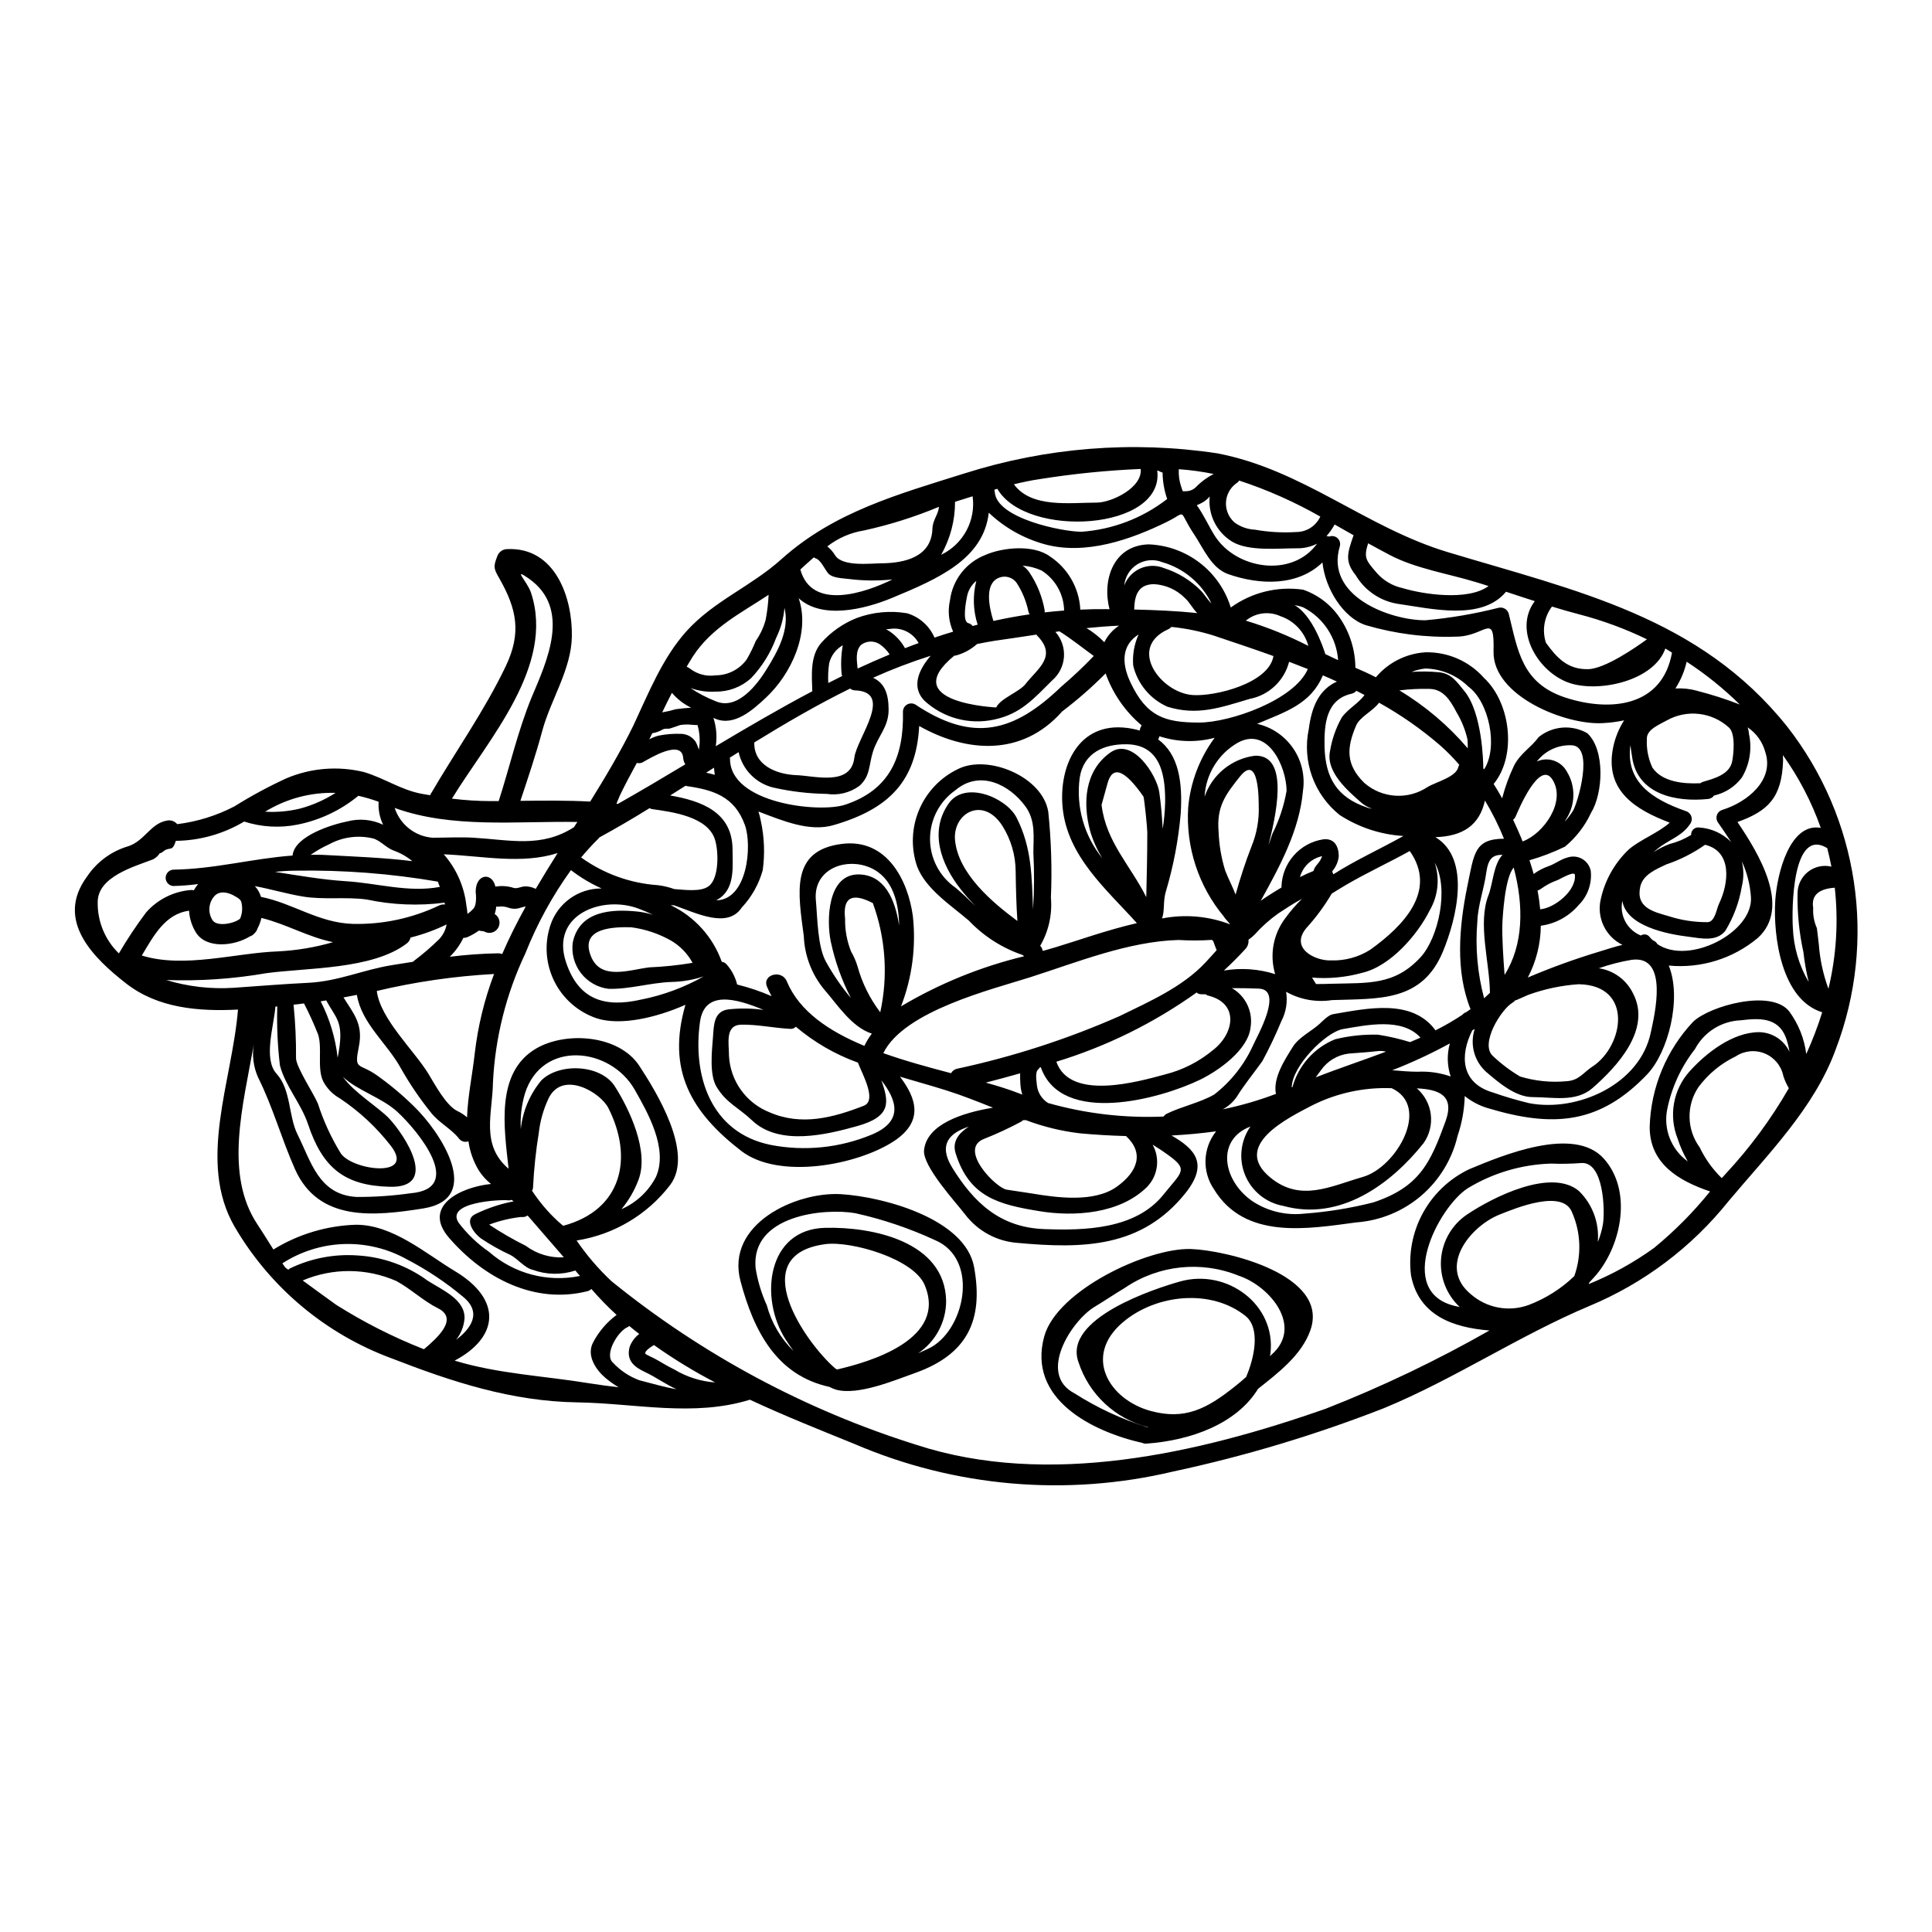 <?xml version="1.0" encoding="UTF-8"?>
<!-- Uploaded to: SVG Repo, www.svgrepo.com, Generator: SVG Repo Mixer Tools -->
<svg fill="#000000" width="800px" height="800px" version="1.1" viewBox="144 144 512 512" xmlns="http://www.w3.org/2000/svg">
 <g>
  <path d="m329.2 342.7c0.395-2.231 0.262-4.523-0.395-6.691 0 0.297-0.395 0.078-1.305 0.078-1.082-0.133-2.176-0.113-3.254 0.055-0.867 0.301-1.734 0.621-2.629 0.895-0.676 0.219-1.359-0.105-2.008 0.301v-0.004c-0.848 0.496-1.785 0.828-2.754 0.977-0.137 0.273-0.277 0.543-0.395 0.816-0.117 0.273-0.273 0.543-0.395 0.812v-0.004c0.762-0.422 1.57-0.75 2.414-0.973 1.926-0.391 3.891-0.555 5.856-0.488 1.602-0.02 3.109 0.762 4.012 2.09 0.363 0.676 0.648 1.395 0.852 2.137zm136.33 50.734c-0.016-0.016-0.023-0.035-0.027-0.055-0.129-0.086-0.246-0.188-0.352-0.301-2.941 0.199-5.894 0.207-8.836 0.027-13.234 0.355-26.871 5.902-39.293 9.871-10.113 3.223-33.457 8.918-38.934 20.117 5.856 2.09 12.066 3.769 17.953 5.316l-0.004 0.004c0.332-0.602 0.902-1.035 1.574-1.184 14.797-3.172 29.234-7.848 43.082-13.949 7.871-3.852 16.645-7.676 22.723-14.168 1.031-1.086 2.008-2.195 3.012-3.309-0.246-0.594-0.492-1.219-0.707-1.848-0.074-0.172-0.137-0.344-0.191-0.523zm-189.75-9.223c-0.082 0.027-0.188 0.055-0.297 0.082h0.004c-0.035 0.66-0.168 1.309-0.395 1.926 1.273 0.777 1.672 2.441 0.895 3.715-0.777 1.27-2.441 1.672-3.715 0.895-0.191-0.078-0.922-0.078-1.359-0.215l0.004-0.004c-0.898 0.652-1.863 1.207-2.875 1.66-0.387 0.188-0.812 0.281-1.242 0.27-0.902 1.871-2.125 3.566-3.609 5.016 4.254-0.535 8.535-0.844 12.824-0.922 0.363-0.008 0.723 0.066 1.059 0.219 1.871-4.328 3.961-8.484 6.238-12.594h-0.031c-0.16-0.078-1.969 0.516-2.332 0.543v-0.004c-0.77 0.09-1.547-0.004-2.273-0.27-0.77-0.27-1.59-0.363-2.402-0.273-0.543 0.066-0.707 0.066-0.492-0.043zm341.82-47.691c18.992 24.297 23.879 56.762 12.883 85.574-5.617 15.48-18.035 27.848-28.363 40.184-9.801 12.266-22.543 21.855-37.043 27.875-18.629 7.871-35.496 19.223-54.203 26.98-18.18 7.113-36.906 12.746-55.992 16.84-28.188 6.691-57.781 4.137-84.402-7.293-9.137-3.715-18.574-7.457-27.742-11.742-15.074 4.637-30.234 0.949-45.77 0.703-17.41-0.27-33.152-5.434-49.168-11.66-17.484-6.441-32.188-18.758-41.598-34.844-10.031-17.246-0.648-38.723 0.867-57.59-10.543 0.543-21.254-0.395-29.605-6.887-8.625-6.727-18.984-16.703-10.414-28.34 2.586-3.883 6.453-6.734 10.93-8.055 4.309-1.387 5.902-5.996 10.168-6.781 1.039-0.258 2.133 0.102 2.816 0.926 5.305-0.656 10.445-2.254 15.184-4.723 4.426-2.773 9.027-5.258 13.777-7.434 6.488-2.742 13.684-3.32 20.527-1.652 5.316 1.574 9.789 4.723 15.234 5.75 0.758 0.133 1.547 0.27 2.305 0.395 0.027-0.055 0.027-0.109 0.055-0.16 6.644-11.414 14.316-22.156 20.012-34.086 4.176-8.785 2.902-15.074-1.707-23.184-1.465-2.578-1.68-3.039-0.594-5.828 0.359-1.145 1.406-1.934 2.602-1.969 12.906-0.625 17.41 13.094 17.188 23.223-0.16 8.66-5.559 16.594-7.809 24.836-1.703 6.344-3.766 12.473-5.828 18.656 6.184-0.082 12.34-0.137 18.5 0.188 4.066-6.535 7.996-13.148 11.387-20.039 4.012-8.543 7.703-17.949 14.102-25.082 7.32-8.109 17.16-11.879 25.191-19.117 13.988-12.555 30.855-17.164 48.59-22.75v0.004c21.582-6.856 44.445-8.676 66.84-5.316 22.777 4.328 39.359 19.629 61.145 26.195 34.109 10.297 66.672 17.105 89.938 46.203zm10.957 69.523v-0.004c2.102-8.766 2.668-17.828 1.676-26.789-4.328 0.301-6.262 2.059-5.719 5.34v0.004c-0.109 1.84 0.227 3.684 0.977 5.367 0.215 1.438 0.324 2.848 0.516 4.309v0.004c0.297 4.019 1.156 7.984 2.551 11.766zm0.789-32.379c-0.324-1.625-0.676-3.25-1.109-4.902-9.355-5.695-9.41 16.457-9.113 21.094v-0.004c0.191 5.074 1.637 10.02 4.203 14.402-0.641-2.617-1.109-5.269-1.41-7.949-1.125-5.125-1.645-10.367-1.547-15.617 0.023-2.215 1.055-4.301 2.797-5.668 1.746-1.367 4.016-1.863 6.176-1.355zm-14.887 9.086c0.461-7.348 3.906-20.82 12.066-19.355v-0.004c-2.43-6.867-5.809-13.359-10.043-19.285 0.027 0.461 0.055 0.898 0.055 1.387-0.301 9.977-4.07 13.477-12.094 16.352 5.512 8.137 14.398 22.562 5.394 30.719-6.57 5.496-15.066 8.133-23.594 7.32 3.543 8.785-0.188 22.996-5.691 28.797-12.695 13.344-25.082 14.129-42.117 9.031l0.004 0.004c-2.285-0.656-4.418-1.766-6.269-3.258-0.094 3.594-0.73 7.148-1.891 10.551-1.445 6.188-4.828 11.75-9.656 15.879-4.832 4.125-10.855 6.598-17.191 7.059-12.828 1.707-29.52 4.691-37.719-8.785-3.195-4.688-2.965-10.91 0.57-15.352-3.906 0.539-7.871 0.895-11.809 1.109 6.207 3.578 9.895 7.477 3.684 15.27-11.633 14.531-27.16 14.777-44.602 13.18-5.453-0.43-10.465-3.164-13.777-7.516-2.441-3.195-11.305-12.77-10.898-17.027 0.703-6.91 10.195-9.949 18.273-11.281-4.176-1.652-8.297-3.305-12.285-4.555-3.848-1.219-8.082-2.387-12.363-3.66 4.328 5.695 6.394 11.809-1.598 17.082-9.656 6.344-30.453 10.305-40.457 2.602-13.312-10.27-19.82-21.461-14.801-38.738-7.84 3.473-17.195 5.586-23.457 3.606l-0.004-0.004c-4.891-1.633-8.934-5.137-11.25-9.746-2.316-4.606-2.719-9.941-1.113-14.844 1.902-5.902 7.414-9.887 13.613-9.84-2.894-1.293-5.625-2.926-8.137-4.859-4.914 6.824-8.969 14.227-12.066 22.043-5.094 10.73-8.016 22.359-8.598 34.219-0.109 8.188-3.332 16.531 4.148 22.883-1.18-10.793-3.543-25.516 7.293-31.863 7.918-4.637 21.992-3.633 27.363 4.609 4.445 6.809 14.562 23.078 8.16 31.539v0.004c-6.062 7.914-14.945 13.188-24.797 14.719 2.676 3.914 5.769 7.523 9.223 10.766 23.965 19.438 51.398 34.164 80.844 43.391 34.816 11.359 74.594 2.332 108.52-9.602v0.004c14.922-5.859 29.402-12.781 43.328-20.715-9.652-0.758-18.762-3.961-20.793-14.641v-0.004c-0.699-5.707 0.414-11.492 3.184-16.535 2.769-5.039 7.051-9.082 12.246-11.555 8.66-3.609 27.738-11.637 35.656-2.82 7.566 8.406 4.773 22.617-1.871 30.668-0.625 0.73-1.273 1.438-1.93 2.141-0.055 0.16-0.129 0.316-0.215 0.461 6.152-2.492 11.98-5.715 17.359-9.602 5.438-4.465 10.41-9.477 14.828-14.957-8.352-2.82-16.055-7.402-16-17.164 0.309-10.371 4.41-20.27 11.527-27.82 4.449-4.231 20.77-8.734 25.461-2.711 2.441 3.312 3.992 7.195 4.504 11.277 1.637-3.598 3.051-7.289 4.227-11.062-10.871-3.344-13.016-20.262-12.445-29.512zm3.766 39.969c-0.191-1.305-0.52-2.586-0.973-3.824-2.117-5.422-7.242-5.074-11.934-4.504-5.125 0.199-9.754 3.117-12.145 7.648-3.633 4.644-6.137 10.062-7.324 15.836-1.105 5.301 1.023 10.754 5.426 13.91-1.121-1.93-2.031-3.977-2.711-6.102-1.164-2.953-1.484-6.176-0.93-9.301 0.555-3.125 1.969-6.039 4.078-8.41 4.422-4.934 11.496-10.438 18.469-10.438h-0.004c3.453 0.047 6.574 2.059 8.043 5.184zm-0.16 9.68v-0.004c-0.609-1.023-1.102-2.113-1.465-3.25-0.543-2.68-2.387-4.91-4.91-5.957-2.527-1.043-5.41-0.762-7.684 0.75-3.926 1.879-7.332 4.691-9.922 8.188-3.242 4.859-3.102 11.23 0.352 15.945 1.438 3.008 3.394 5.742 5.773 8.078 0.027 0 0.082 0.027 0.109 0.027 0.352-0.395 0.676-0.758 1.031-1.137 6.41-6.887 12.016-14.484 16.707-22.645zm-17.602-73.781c6.59-2.059 13.805-7.871 11.363-15.293-0.715-2.688-2.383-5.019-4.691-6.566 0.199 0.543 0.316 1.109 0.348 1.684 0.883 3.965 0.211 8.117-1.867 11.605-1.812 2.422-4.426 4.113-7.379 4.773-0.367 0.543-0.969 0.883-1.625 0.922-8.434 0.867-18.656-1.18-20.074-11.062-0.133-0.922-0.328-2.059-0.461-3.199-1.332 9.711 5.723 14.32 14.668 17.465l0.004-0.004c0.645 0.188 1.172 0.664 1.426 1.285 0.254 0.625 0.207 1.328-0.125 1.914-2.062 3.199-4.828 3.984-7.871 6.102-0.676 0.461-1.332 1.031-2.008 1.598 1.348-0.875 2.785-1.602 4.289-2.168 2.019-0.504 3.945-1.316 5.719-2.414-0.039-0.555 0.172-1.094 0.578-1.477s0.961-0.562 1.512-0.488c3.215 0.191 6.242 1.562 8.512 3.848-1.109-1.734-2.332-3.473-3.609-5.34-0.336-0.582-0.387-1.285-0.137-1.91 0.254-0.621 0.781-1.094 1.43-1.273zm-17.242 35.578c8.348 5.691 25.43-3.094 24.797-12.473l-0.004-0.004c-0.219-3.293-1.047-6.519-2.438-9.516 0.566 2.191 0.574 4.492 0.027 6.691-0.688 4.184-2.18 8.191-4.394 11.809-2.363 2.93-6.398 1.969-9.68 1.547-5.777-0.707-16.531-2.82-17.598-9.52v-0.004c-0.793 3.848 1.273 7.715 4.91 9.195 0.773-0.527 1.824-0.336 2.359 0.434 0.262 0.316 0.551 0.605 0.867 0.863 0.492 0.168 0.906 0.516 1.148 0.973zm19.793-48.293c0.395-1.844 1-7.477-0.816-9.086v-0.004c-4.527-4.133-11.195-4.887-16.531-1.867-1.844 1.059-5.367 2.363-5.231 4.91v-0.004c-0.137 2.606 0.367 5.199 1.465 7.566 2.57 3.793 8.16 4.363 12.715 4.148h-0.004c0.223-0.184 0.484-0.32 0.762-0.395 2.785-0.824 6.906-1.887 7.641-5.273zm-3.543 37.785c2.754-5.613 3.633-14.074-3.606-15.812v-0.004c-3.184 2.238-6.672 4-10.355 5.238-2.688 1.273-6.078 2.684-6.809 5.801-1.273 5.613 3.391 6.691 7.477 7.871 3.352 1.086 6.859 1.629 10.383 1.598 1.922-0.098 2.332-3.438 2.926-4.707zm-5.668-56.594v-0.004c3.82 0.973 7.582 2.18 11.258 3.609-4.301-4.238-9.02-8.035-14.078-11.332-0.574 2.516-1.586 4.914-2.981 7.082 1.957-0.109 3.926 0.105 5.816 0.629zm-6.707-10.145c-0.598-0.355-1.18-0.758-1.762-1.086-2.957 8.406-16.949 11.605-24.863 9.301-8.68-2.547-15.617-14.098-9.734-21.855-2.551-0.812-5.074-1.652-7.621-2.492-6.484 7.832-19.988 4.422-28.582 3.223h-0.004c-4.695-0.723-8.824-3.508-11.246-7.594-3.012-3.738-2.168-5.934-0.594-10.543 0-0.027 0.023-0.027 0.023-0.055-1.68-0.949-3.363-1.898-5.019-2.852-0.609 1.109-1.336 2.144-2.168 3.094 0.246-0.004 0.496 0.031 0.734 0.105 0.75-0.281 1.594-0.121 2.188 0.418 0.594 0.535 0.836 1.359 0.629 2.133-4.016 13.207 13.207 19.633 22.641 19.633 6.551-0.582 13.043-1.691 19.418-3.309 1.156-0.281 2.328 0.383 2.684 1.52 2.441 9.84 3.445 18.5 15.074 22.289 11.633 3.789 25.629 2.594 28.203-11.93zm-5.586 100.52c0.867-4.176 4.91-20.391-5.043-19.117v-0.004c-2.981 0.496-5.91 1.25-8.762 2.25 3.914 0.578 7.289 3.043 9.031 6.594 5.117 9.652-4.445 19.68-10.684 25.137-4.394 3.848-10.465 2.414-15.863 2.414-4.637 0-9.113-3.938-12.395-6.727v-0.004c-3.141-2.859-4.305-7.297-2.977-11.332l-0.652 0.395c-3.363 6.691-2.981 13.938 5.422 16.434v-0.004c3.168 1.113 6.391 2.066 9.656 2.848 12.738 2.445 29.473-4.934 32.266-18.895zm-5.75-48.457c3.039-2.551 7.676-4.285 10.738-7-8.73-3.332-17.32-8.242-15.02-19.844 0.52-2.582 1.512-5.047 2.926-7.269-1.848 0.391-3.723 0.637-5.613 0.73-9.762 0.625-29.289-7.16-28.988-19.035 0.273-10.793-2.086-3.879-9.949-3.879v0.004c-8.074 0.27-16.137-0.758-23.887-3.039-5.992-1.934-10.793-9.715-11.504-16.629-6.484 6.266-16.461 6.102-25.059 3.066-4.394-1.574-6.535-6.887-8.891-10.414-4.531-6.777-1.629-6.207-7.188-3.445-9.625 4.746-21.648 8.949-32.512 5.969l0.004-0.004c-5.539-1.527-10.613-4.394-14.781-8.352-1.406 12.391-13.609 17.57-25.586 22.562-7.516 3.117-18.629 5.746-24.797 0.105 3.148 9.086-1.949 20.094-8.73 26.41-3.332 3.094-8.324 7.676-13.383 5.512-0.16-0.082-0.324-0.133-0.488-0.215l0.004-0.004c0.797 2.422 1.012 4.992 0.625 7.512 8.484-5.043 16.949-10.004 25.586-14.562v-0.008c-0.133-4.176-0.625-9.328 2.336-12.773h-0.004c2.574-2.91 5.797-5.18 9.406-6.617 4.273-1.59 8.891-2.031 13.383-1.273 3.258 0.973 5.918 3.336 7.266 6.453 1.629-0.57 3.281-1.082 4.938-1.574-1.172-2.602-1.469-5.512-0.84-8.297 0.336-2.664 1.379-5.188 3.027-7.305 1.648-2.117 3.84-3.75 6.34-4.727 4.66-2.031 12.77-2.816 17.133 0.395 4.676 3.09 7.641 8.184 8.023 13.773 0.031 0.105-0.027 0.215-0.027 0.324 2.25-0.105 4.531-0.16 6.836-0.133 0.328 0 0.621 0 0.949 0.027-2.008-7.703 0.977-16.926 10.359-17.191v-0.004c4.918 0.184 9.656 1.895 13.559 4.891 3.902 3 6.773 7.137 8.215 11.844 5.535-4.004 12.41-5.699 19.172-4.723 4.031 1.391 7.492 4.078 9.84 7.641 2.586 3.863 3.984 8.398 4.012 13.047 1.871 0.789 3.688 1.625 5.422 2.523h0.004c3.289-3.902 8.027-6.293 13.121-6.617 5.922-0.141 11.602 2.336 15.52 6.773 7.086 6.59 8.758 20.555 2.602 28.09l-0.027 0.027c0.789 1.219 1.52 2.496 2.25 3.797l0.004 0.004c0.773-2.981 1.828-5.879 3.148-8.66 1.707-3.305 4.449-4.723 6.539-7.566h-0.004c3.68-2.977 8.812-3.375 12.906-1.004 4.723 4.422 4.199 15.863 0.949 21.125-1.605 3.445-3.961 6.492-6.887 8.918-3.027 1.473-6.176 2.68-9.41 3.606 0.395 1.223 0.789 2.441 1.113 3.637 1.199-0.883 2.527-1.578 3.934-2.062 1.734-0.598 3.332-1.898 5.117-2.332v0.004c1.277-0.41 2.668-0.262 3.828 0.414s1.977 1.812 2.246 3.129c0.371 3.383-0.828 6.75-3.254 9.137-2.547 2.973-6.102 4.902-9.98 5.426-0.039 4.781-1.219 9.488-3.441 13.723 6.188-2.633 12.512-4.926 18.953-6.867 1.656-0.484 3.824-1.242 6.129-1.785h-0.004c-4.508-2.203-6.894-7.238-5.746-12.125 1.117-5.082 3.746-9.707 7.539-13.27zm-10.953-47.668c4.504-0.082 12.691-5.777 15.645-7.918v-0.004c-5.75-2.793-11.762-5.008-17.949-6.617-2.414-0.621-4.828-1.332-7.215-2.062-2.07 2.746-2.668 6.332-1.598 9.602 2.902 4.008 5.773 7.098 11.117 6.988zm3.961 147.26c0.621-3.496 0.324-17.027-5.856-16.379h-0.004c-2.621 0.195-5.246 0.242-7.871 0.137-7.797 0.234-15.402 2.484-22.07 6.535-7.812 5.043-19.445 27.551-3.231 31.234 0.395 0.082 0.734 0.164 1.113 0.242v0.004c-3.519-3.277-5.344-7.981-4.949-12.77 0.391-4.789 2.953-9.137 6.957-11.797 6.805-4.559 22.23-12.34 29.578-6.184 3.613 3.531 5.445 8.5 4.996 13.531 0.605-1.469 1.055-3 1.332-4.566zm-2.711-41.973c8.324-5.512 10.875-21.531-3.66-21.801l-0.004-0.004c-4.57 0.309-9.078 1.258-13.383 2.82-1.055 0.461-2.109 0.922-3.148 1.383-0.109 0.055-0.215 0.027-0.328 0.082-0.188 0.238-0.418 0.438-0.676 0.594-3.039 1.762-8.84 11.062-5.152 14.211 2.172 2.047 4.562 3.848 7.129 5.367 3.984 1.211 8.164 1.633 12.312 1.25 3.328-0.199 4.383-2.262 6.906-3.914zm-4.856 55.551c1.965-5.484 1.758-11.508-0.57-16.844-2.414-6.367-14.957-1.18-19.25 0.543-7.594 3.012-16.488 13.723-7.621 21.07 2.055 1.809 4.559 3.035 7.25 3.543 2.691 0.512 5.469 0.289 8.043-0.641 4.527-1.707 8.66-4.316 12.148-7.672zm-8.973-97.219c3.738-0.324 9.539-4.91 9.137-9.113-0.105-1.137-3.82 1.035-4.527 1.359h-0.004c-1.574 0.551-3.062 1.328-4.418 2.305-0.281 0.23-0.605 0.395-0.953 0.488 0.328 1.68 0.543 3.332 0.707 4.988 0.027 0.008 0.027-0.02 0.055-0.02zm8.621-26.082c1.219-1.969 5.832-17.383-0.488-17.383l-0.004-0.004c-3.543-0.105-6.922 1.496-9.082 4.312 2.914-1.328 6.363-0.195 7.918 2.606 2.402 3.863 2.359 8.77-0.105 12.594-0.137 0.273-0.301 0.488-0.438 0.758v0.004c0.816-0.895 1.551-1.855 2.195-2.883zm-13.34 8.109c5.641-2.09 11.578-10.605 7.914-16.379-3.418-5.394-8.996 7.969-9.785 9.816v-0.004c-0.148 0.324-0.371 0.602-0.656 0.816 0.73 1.543 1.441 3.09 2.117 4.723 0.137 0.348 0.27 0.676 0.406 1.031zm-4.777 35.367c5.019-7.969 5.117-18.301 2.414-28.441-2.387 2.656-2.93 13.148-3.008 15.02-0.109 3.519 0.27 9.266 0.594 13.422zm-4.281-21.094c1.219-3.199 1.305-8.137 3.738-10.738-2.492 0.023-3.766 0.812-4.309 4.723-0.566 4.203-2.223 8.703-2.363 12.906v0.004c-0.59 6.848 0.016 13.75 1.789 20.391 0.516-0.488 1.027-0.949 1.543-1.438-0.074-8.066-3.301-18.371-0.398-25.855zm4.121-14.996c-1.418-3.496-3.106-6.879-5.043-10.113-1.465 6.539-5.801 9.445-13.121 9.707 9.445 5.695 5.664 21.422 1.969 30.344-5.582 13.383-16.973 12.395-29.34 12.828l-0.004-0.004c-4.195 0.656-8.492-0.117-12.199-2.195 0.434 2.652-0.004 5.371-1.25 7.754-1.492 3.617-3.176 7.156-5.031 10.598-2.25 3.172-4.769 6.184-6.805 9.488l-0.004 0.004c-0.953 1.383-2.227 2.516-3.715 3.305 4.805-0.984 9.52-2.356 14.105-4.094-0.844-4.254 2.387-9.113 4.5-12.5 1.602-2.547 4.961-4.121 7.086-6.074 0.867-0.789 2.305-2.332 3.543-2.547 9.195-1.574 20.961-4.176 27.16 4.281l-0.008 0.004c2.473-1.234 4.863-2.621 7.16-4.148 0.246-0.309 0.574-0.535 0.949-0.652 0.395-0.273 0.789-0.543 1.18-0.816-4.066-10.141-3.008-21.906-0.895-32.324 1.867-9 1.867-12.77 9.762-12.852zm-4.094-66.953c-1.086-0.355-2.168-0.703-3.281-1.031-7.348-2.25-16.078-3.606-22.91-7.215-1.969-1.027-3.82-2.059-5.723-3.09-1.18 3.797-0.621 4.449 2.117 7.648h-0.004c1.816 2.148 4.293 3.637 7.043 4.231 5.269 1.598 17.254 3.496 22.758-0.543zm-1.18 48.59c3.848-5.969 1.27-17.926-4.152-21.934l-0.004-0.004c-3.059-3.004-7.152-4.723-11.441-4.801-1.242 0.137-2.457 0.438-3.621 0.898 2.387-0.164 4.781-0.141 7.16 0.078 3.445 0.301 4.824 2.578 6.832 4.992 4.723 5.75 5.016 18.707 5.016 20.469v-0.004c0.082 0.094 0.156 0.195 0.223 0.305zm-4.328-5.559c0-0.816 0-1.629-0.082-2.469h-0.004c-0.598-2.555-1.594-4.996-2.953-7.242-1.547-2.953-3.418-6.074-7.215-6.074-2.629-0.062-5.262 0.07-7.871 0.395 6.844 4.113 12.977 9.312 18.152 15.391zm-2.492 4.91c0.055-0.203 0.137-0.395 0.246-0.574-1.57-1.832-3.266-3.555-5.074-5.152-4.996-4.309-10.418-8.098-16.184-11.305-1.711 2.305-5.074 3.688-6.102 6.102-2.5 5.883-2.754 10.277 2.168 15.129 4.695 4.129 11.582 4.586 16.781 1.113 2.199-1.332 7.594-2.633 8.164-5.312zm-2.035 82.023v-0.004c-0.945-2.832-1.02-5.883-0.215-8.758-4.93 2.695-10.027 5.07-15.266 7.106 2.277 0.188 4.559 0.395 6.727 0.395 2.973-0.152 5.945 0.273 8.754 1.258zm-1.355 11.852c2.547-7.027-2.035-8.434-7.621-8.707l0.004-0.004c4.266 3.668 5.031 9.984 1.762 14.566-8.598 10.766-22.02 20.742-37.125 16.594-4.539-0.809-8.355-3.871-10.125-8.133-1.766-4.258-1.238-9.125 1.398-12.91-9.141 3.5-7.375 14.168 0.328 19.66h-0.004c4.051 2.738 8.938 3.957 13.801 3.441 6.211-0.453 12.375-1.449 18.414-2.981 12.359-4.098 15.184-10.605 19.172-21.531zm-6.562-43.523c4.637-5.117 7.566-18.059 3.688-25 1.387 4.188 0.914 8.773-1.297 12.594-3.227 6.512-10.441 14.863-17.898 16.594-4.328 1.207-8.836 1.637-13.316 1.277 0.352 0.57 0.707 1.141 1.059 1.707 1.438 0 2.848-0.023 4.254-0.078 9.523-0.262 16.598 0.473 23.512-7.094zm-2.84 22.559c0.922-0.395 1.848-0.789 2.754-1.18-4.801-5.367-14.168-3.363-20.531-2.277-4.527 0.762-13.527 9.816-13.582 15.457 0.055-0.027 0.137-0.051 0.188-0.078l0.004-0.004c1.594-5.75 5.773-10.434 11.309-12.668 3.715-0.914 7.539-1.324 11.363-1.215 2.875 0.445 5.715 1.102 8.496 1.965zm-10.527-24.5c8.918-6.398 17.785-15.672 10.441-26.141-5.617 3.117-11.473 5.801-17.059 9.082-1.246 0.758-2.469 1.465-3.633 2.223v0.004c-1.906 3.25-4.152 6.293-6.691 9.082-4.504 5.367 2.305 8.785 6.59 8.598 3.656 0.109 7.266-0.883 10.352-2.848zm-1.969 60.223c8.84-2.519 18.137-18.629 7.621-23.508-7.215-0.285-14.387 1.242-20.859 4.445-6.562 3.418-21.648 10.684-11.336 19.199 8.078 6.684 16.074 2.293 24.59-0.137zm6.129-33.188c-0.699-0.176-1.422-0.23-2.141-0.164-2.754 0.324-5.117 0.461-7.809 0.676v0.004c-2.918 0.363-5.551 1.934-7.254 4.332-0.273 0.395-0.84 1.137-1.438 1.969 5.996-2.363 12.414-4.473 18.656-6.828zm4.609-57.16c-6.016-0.359-11.836-2.277-16.895-5.559-3.344-2.668-5.883-6.215-7.328-10.242-1.445-4.027-1.742-8.375-0.859-12.562 0.758-5.828 2.652-10.387 7.453-12.555-1.219-0.566-2.469-1.109-3.715-1.652-3.254 7.648-9.84 9.629-17.434 12.852l0.004-0.004c3.891 0.887 7.305 3.207 9.555 6.504 2.254 3.293 3.18 7.312 2.59 11.262-0.922 10.465-6.129 19.984-11.199 29.148 0.648-0.461 1.27-0.926 1.898-1.305 1.18-0.758 2.414-1.52 3.633-2.25 0-0.055-0.027-0.105-0.027-0.16 0.156-6.332 4.832-11.641 11.094-12.594 2.957-0.324 4.066 1.875 4.094 4.477v-0.004c-0.141 1.371-0.676 2.672-1.543 3.746-0.082 0.133-0.137 0.242-0.215 0.352l-0.004-0.004c0.133 0.223 0.242 0.461 0.324 0.707 5.844-3.746 12.301-6.641 18.59-10.168zm-9.734-7.566c0.477 0.164 0.969 0.281 1.465 0.352-1-0.332-1.93-0.836-2.754-1.492-3.578-3.148-9.629-8.242-8.43-13.801h-0.004c0.508-3.125 1.559-6.137 3.113-8.895 1.574-2.246 4.453-3.742 6.023-5.965-0.73-0.395-1.438-0.758-2.168-1.113-0.297 0.383-0.715 0.648-1.18 0.762-6.914 1.492-7.348 8.266-7.242 14.074 0.211 8.176 3.273 13.41 11.191 16.066zm-10.965-40.633c1.137 0.543 2.246 1.086 3.391 1.598-0.434-5.938-3.914-11.223-9.195-13.961-0.75-0.293-1.535-0.492-2.332-0.598 4.582 2.633 7.406 10.629 8.137 12.961zm-1.332 54.609v-0.004c0.191-0.348 0.355-0.707 0.488-1.082-0.395 0.133-0.84 0.242-1.246 0.395-2.281 0.895-4 2.816-4.637 5.18 1.164-0.598 2.359-1.141 3.582-1.625 0.066-0.223 0.148-0.438 0.242-0.648 0.406-0.855 1.141-1.426 1.57-2.215zm-3.309-50.648c-1.648-0.652-3.305-1.305-4.961-1.926-1.281 5.031-5.363 8.867-10.465 9.84-7.727 2.305-13.91 4.531-21.801 2.062-4.555-2.027-7.902-6.059-9.055-10.906-0.223-2.824 0.27-5.66 1.438-8.238-4.172 2.602-4.824 7.133-2.113 12.801 4.227 8.867 8.918 10.547 18.105 10.547 8.273 0.004 25.301-5.965 28.852-14.18zm2.445-33.215v-0.004c-1.715 0.863-3.617 1.281-5.535 1.219-4.879 0-12.551 0.84-16.926-1.734-4.141-2.504-6.473-7.168-5.988-11.984-0.492 0.57-1.07 1.062-1.711 1.465-0.547 0.32-1.117 0.602-1.707 0.836 1.875 2.578 3.281 5.805 4.801 8.164 5.695 8.855 20.449 11.148 27.066 2.039zm-5.535-3.094v-0.004c2.75 0.008 5.254-1.594 6.398-4.094-6.832-3.891-14.035-7.086-21.5-9.543-0.191 0.301-0.449 0.555-0.762 0.73-1.652 1.195-2.664 3.086-2.742 5.125-0.074 2.035 0.789 3.996 2.352 5.312 1.555 1.117 3.398 1.758 5.312 1.848 3.609 0.641 7.281 0.852 10.941 0.625zm-2.816 102.25v-0.004c1.309-1.801 2.769-3.488 4.363-5.043-2.195 1.18-4.328 2.574-6.297 3.879-2.285 1.617-4.379 3.492-6.238 5.582-0.512 0.512-1.062 0.973-1.652 1.383 0.09 0.844-0.164 1.684-0.707 2.336-1.875 2.059-3.824 3.984-5.801 5.828 4.539-0.77 9.195-0.445 13.582 0.949-1.527-5.125-0.508-10.668 2.75-14.91zm-3.543-22.152v-0.004c1.836-3.633 3.125-7.516 3.824-11.523-0.055-6.371-4.938-17.219-13.016-12.691-5.125 2.977-8.402 8.332-8.719 14.25 0.988-2.867 2.754-5.398 5.102-7.312 2.348-1.918 5.184-3.141 8.188-3.531 8.219-0.328 6.644 12.23 3.633 23.672 0.352-0.934 0.68-1.883 1.004-2.859zm9.586-49.922c-0.992-3.688-3.758-6.641-7.375-7.871-3.039-1.395-6.606-0.938-9.191 1.18 5.715 1.727 11.258 3.965 16.566 6.691zm-14.613 105.78c1.109-2.469 8.082-14.641 1.52-14.957-2.387-0.105-4.769-0.133-7.16-0.133 3.664 2.109 5.629 6.269 4.938 10.438-0.652 5.938-8.484 11.469-13.422 13.855-10.496 5.074-36.688 12.285-42.168-3.332-0.082 0.027-0.16 0.055-0.27 0.082-0.102 0.156-0.219 0.301-0.352 0.434-1.004 0.789-0.465 3.227-0.395 4.363 0.246 1.902 1.332 3.594 2.957 4.609 9.945 2.82 20.281 4.031 30.613 3.582 0.203-0.312 0.484-0.562 0.816-0.734 4.039-1.969 8.66-2.875 12.551-5.07v0.004c4.481-3.465 8.043-7.977 10.371-13.141zm-0.461-52.605c1.41-3.426 2.066-7.113 1.926-10.816-0.027-0.898 0.188-14.168-4.965-7.758-3.879 4.852-6.234 8-5.668 14.641v0.004c0.125 3.488 0.711 6.945 1.742 10.281 0.812 2.141 1.949 4.227 2.754 6.367 1.227-4.289 2.559-8.516 4.211-12.719zm5.824-50.484c-5.262-1.898-10.547-3.66-15.723-5.394v-0.004c-3.68-1.16-7.469-1.941-11.309-2.328-0.219 0.25-0.484 0.453-0.789 0.594-11.02 4.91-2.035 16.84 6.371 17.461 5.969 0.434 20.289-3.117 21.449-10.328zm-11.438 71.113c-0.395-0.461-0.789-0.922-1.18-1.383v0.004c-0.195-0.191-0.359-0.414-0.484-0.656-6.746-8.074-10.145-18.426-9.492-28.93 0.59-6.695 3.019-13.098 7.023-18.496-4.816 1.289-9.906 1.152-14.645-0.395-0.066 0.293-0.176 0.574-0.324 0.836 5.422 3.988 6.508 11.258 5.965 19.68-0.609 6.996-1.93 13.91-3.938 20.637-0.789 2.602-0.246 4.934-1.004 7.129 6.055-1.184 12.32-0.637 18.078 1.574zm-4.422 33.188c5.512-4.394 6.883-12.473-1.762-14.398v-0.105c-0.164 0.023-0.273-0.164-0.434-0.164h-0.676c-0.73 0-1.246-0.055-1.602-0.488-11.324 8.098-23.887 14.297-37.199 18.359 3.656 10.465 21.648 5.289 28.734 3.391v-0.004c4.762-1.18 9.188-3.441 12.941-6.609zm-3.363-121.62c0.895 0.895 1.73 2.363 2.789 3.363h0.008c-2.602-5.328-7.344-9.301-13.043-10.93-2.156-0.863-4.594-0.656-6.574 0.555-1.98 1.215-3.273 3.289-3.484 5.602 0.766-2.019 2.312-3.644 4.293-4.508s4.227-0.891 6.227-0.078c3.699 1.18 7.059 3.234 9.789 5.988zm-1.387-27.387h0.004c1.383-1.441 2.996-2.637 4.777-3.543-3.051-0.629-6.141-1.051-9.246-1.27-0.09 1.59 0.129 3.18 0.648 4.688 0.516 1.438 0.16 1.141 1.273 1.141h0.004c0.945-0.004 1.855-0.371 2.543-1.023zm0.434 33.324c-1.246-1.18-2.004-2.875-3.305-4.012h0.004c-2.168-2.184-5.066-3.484-8.137-3.66-4.527 0-5.203 3.445-5.285 6.723 5.613 0.129 11.172 0.371 16.727 0.941zm-8.914 154.04c4.824-6.019 6.691-6.508 1.109-10.492-1.328-0.977-2.684-1.844-4.039-2.684v-0.004c2.027 3.637 1.445 8.168-1.434 11.172-7.188 7.16-19.254 8-28.605 6.453-10.758-1.762-18.551-3.715-22.172-15.367-0.949-3.09 0.844-5.312 3.5-7.023-5.07 1.625-8.137 4.723-4.449 10.766 5.777 9.379 12.723 15.941 24.402 16.379 10.672 0.398 24.262 0.129 31.688-9.199zm0.395-103.69c0.051-6.074-0.543-15.426-10.117-15.59-6.019-0.105-11.469 2.195-12.527 8.867-1.023 7.648 1.152 15.379 6.023 21.367-1.379-2.207-2.457-4.59-3.207-7.082-2.059-7.43-1.574-16.055 5.262-20.938 5.902-4.231 12.391 5.996 13.016 10.52 0.461 3.227 0.727 6.453 0.895 9.656h0.004c0.367-2.25 0.582-4.519 0.641-6.801zm0.539-80.586c-0.785-2.269-1.199-4.648-1.223-7.051h-0.055c-0.461 0-0.895-0.488-1.355-0.488 1.969 15.918-34.734 18.105-42.383 4.824-0.27 0.082-0.543 0.188-0.812 0.273h0.004c0.07 0.195 0.113 0.395 0.133 0.598 0.461 6.996 17.926 10.516 22.938 10.516l0.004 0.004c8.27-0.574 16.184-3.594 22.738-8.676zm-5.543 105.5c0.133-5.719 0.273-11.414 0.273-17.133 0-1.219-0.734-8.406-1.004-9.492-5.016-7.211-8.219-8.375-9.543-3.496-0.516 1.898-1.059 3.766-1.574 5.668 1.164 9.812 7.672 16.078 11.848 24.453zm-13.137-104.55c3.938 0 12.176-3.957 11.66-8.918h-0.004c-8.945 0.379-17.863 1.277-26.707 2.684-2.414 0.352-4.691 0.84-6.887 1.383 4.648 6.363 14.766 4.852 21.938 4.852zm11.414 60.414c0.031-0.492 0.211-0.965 0.516-1.355-4.359-3.668-7.66-8.43-9.57-13.793-3.598 3.629-7.449 7-11.523 10.086-10.684 12.09-25.457 10.871-37.879 3.848-0.758 14.562-7.996 22.02-22.723 26.277-6.297 1.844-13.422-1.141-19.871-3.609h-0.004c0.258 0.812 0.465 1.637 0.621 2.469 0.941 4.293 1.117 8.719 0.516 13.07-1.027 3.707-2.938 7.106-5.566 9.91-3.769 5.668-11.934 1.492-17.926-0.594-0.301 0-0.598-0.027-0.898-0.027v-0.004c6.316 3.016 11.18 8.402 13.531 14.992 0.469 0.059 0.902 0.281 1.223 0.629 1.383 1.531 2.363 3.387 2.848 5.394 3.129 0.773 6.184 1.809 9.137 3.09-0.449-0.809-0.859-1.645-1.219-2.496-1.332-3.25 3.906-4.637 5.231-1.465 3.309 7.973 11.203 13.262 20.582 17.137l-0.004 0.004c0.543-1.148 1.203-2.238 1.969-3.254-5.418-1.762-9.113-7.703-12.719-11.809h0.004c-3.234-3.965-5.098-8.871-5.309-13.984-1.492-11.496-3.715-22.75 10.09-24.484 11.93-1.52 17.543 9.684 18.816 19.172 0.875 8.102-0.207 16.293-3.148 23.887 10.152-6.043 21.16-10.523 32.645-13.285-0.152-0.078-0.285-0.191-0.391-0.324-5.422-1.84-10.316-4.965-14.266-9.113-4.699-4.035-11.5-8.402-13.754-14.449-1.637-4.875-1.438-10.184 0.566-14.922 2-4.738 5.668-8.582 10.309-10.805 7.871-3.965 22.371 1.949 23.914 11.305v-0.004c0.789 7.566 1.023 15.18 0.703 22.781 0.391 4.449-0.602 8.91-2.844 12.77 0.375 0.359 0.613 0.84 0.676 1.355 1.18-0.328 2.332-0.648 3.391-0.977 5.613-1.68 13.477-4.527 21.559-6.398-8.055-8.945-18.414-17.676-19.68-30.613-1.055-10.926 4.125-22.746 17.031-21.121l-0.004-0.004c1.156 0.152 2.301 0.387 3.422 0.707zm-6.086 120.88c5.531-3.961 7.32-8.922 2.441-13.426-4.121-0.105-8.246-0.352-12.312-0.73v-0.004c-4.879-0.582-9.664-1.758-14.262-3.492-0.242 0-0.492 0.027-0.734 0.027-0.121 0.129-0.25 0.246-0.395 0.348-3.242 1.742-6.582 3.289-10.004 4.637-6.805 2.754 3.227 12.988 6.102 13.422 2.25 0.355 4.504 0.68 6.777 1.031 6.602 1.102 16.418 2.441 22.387-1.812zm-3.309-144.29c0.887-1.789 2.234-3.305 3.906-4.394-2.887 0.133-5.762 0.352-8.629 0.648 1.73 1.035 3.32 2.293 4.723 3.746zm-11.387 11.746c3-2.551 5.871-5.258 8.59-8.105-2.93-2.113-5.992-4.609-9.109-6.535l-1.059 0.16c1.613 1.809 2.434 4.191 2.269 6.609-0.164 2.418-1.293 4.672-3.133 6.246-4.965 4.934-8.406 8.918-15.43 10.383-6.574 1.422-13.434-0.438-18.387-4.988-3.688-3.711-1.41-8.43 1.629-11.93l0.004-0.004c-5.199 1.652-10.297 3.598-15.27 5.832 3.008 1.387 4.121 4.203 4.121 8.488 0 4.555-2.82 6.91-4.148 11.086-1.137 3.633-0.676 6.484-3.606 9.086-2.496 1.82-5.606 2.582-8.66 2.113-4.769-0.066-9.516-0.629-14.168-1.68-4.598-1.121-8.156-4.762-9.172-9.383-0.789 0.488-1.574 0.977-2.332 1.465 0 0.105 0.055 0.215 0.055 0.324 0 11.809 23.617 14.402 30.477 12.152 12.012-3.961 15.617-12.934 15.352-24.676v-0.004c0.008-0.773 0.422-1.484 1.09-1.875 0.668-0.387 1.492-0.395 2.168-0.023 15.316 10.227 26.109 7.406 38.719-4.742zm0.73-20.148c-0.074-4.312-2.32-8.301-5.969-10.602-1.59-0.723-3.297-1.16-5.039-1.301 0.703 0.469 1.312 1.066 1.789 1.766 2.059 3.055 3.445 6.508 4.078 10.137 0.004 0.164-0.004 0.328-0.027 0.488 1.695-0.188 3.406-0.352 5.168-0.488zm-10.234 19.473c3.469-4.328 8.43-7.402 3.062-12.855-0.062-0.074-0.117-0.156-0.16-0.242-3.879 0.57-7.621 1.18-11.148 1.652-1.543 0.242-3.062 0.543-4.582 0.844v-0.004c-1.629 1.461-3.582 2.512-5.695 3.074-0.105 0.016-0.215 0.016-0.32 0-15.43 12.594 11.086 13.723 11.086 13.75 1.07-2.398 6.086-4.078 7.769-6.219zm2.086 44.93c0-4.328 0.68-8.66-2.086-12.473-4.176-5.75-12.066-9.84-18.602-4.285v-0.004c-4.215 2.965-6.715 7.801-6.695 12.953 0.023 5.152 2.566 9.969 6.805 12.895 1.648 1.355 3.391 3.062 5.176 4.797-1.383-1.492-2.754-2.984-3.961-4.555-5.117-6.566-8.297-15.184-3.062-22.617 4.309-6.129 15.266-1.547 17.977 3.769 4.125 8.082 4.016 15.996 4.363 24.293l0.004 0.004c0.316-4.922 0.348-9.855 0.094-14.777zm-0.977-63.398c-0.207-0.297-0.34-0.641-0.391-1.004-0.574-2.625-1.625-5.125-3.094-7.375-1.078-1.461-3.016-2-4.691-1.301-3.852 1.574-2.606 7.699-1.441 11.441 3.203-0.703 6.406-1.301 9.629-1.762zm-3.008 126.88c0.352 0.137 0.703 0.242 1.055 0.395h0.004c-0.297-0.926-0.469-1.879-0.516-2.848-0.074-0.93-0.094-1.859-0.055-2.789-3.039 0.867-6.078 1.68-9.113 2.465 3.188 0.879 6.117 1.801 8.637 2.777zm-0.246-45.605c-0.297-4.394-0.395-8.84-0.461-13.125v-0.004c-0.016-4.269-1.227-8.449-3.5-12.062-5.176-8.109-13.34-3.309-12.551 3.938 0.961 8.695 9.613 16.156 16.523 21.254zm-11.863-78.18c0.461-0.105 0.895-0.242 1.332-0.352v0.004c-1.215-3.762-1.336-7.785-0.355-11.609-1.285 1.051-2.156 2.519-2.469 4.148-0.188 0.98-1.355 6.644 0.355 7.055 0.461 0.098 0.867 0.367 1.137 0.754zm-8.352-18.871v0.004c2.856-1.371 5.199-3.609 6.703-6.398 1.5-2.785 2.078-5.977 1.648-9.113-1.52 0.488-3.062 0.977-4.664 1.465v-0.004c0.023 4.926-1.25 9.77-3.688 14.051zm-2.301-6.914c0.051-2.305 1.574-3.742 1.73-5.801-6.414 2.676-13.059 4.773-19.848 6.262-3.551 0.562-6.902 2.016-9.738 4.231 0.824 0.66 1.523 1.457 2.062 2.363 1.969 3.066 9.191 2.141 12.34 2.113 6.129-0.055 13.234-1.684 13.449-9.168zm-7.269 31.668c1.18-0.465 2.387-0.926 3.606-1.359-1.496-2.746-4.562-4.246-7.644-3.742l-1.004 0.082c0.367 0.176 0.723 0.383 1.059 0.621 1.645 1.145 3.008 2.648 3.984 4.398zm-1.551 73.516c-0.109-7.324-2.363-13.723-8.812-15.785-6.371-2.031-13.965 1.332-13.262 9.027 0.434 4.723 0.434 12.445 2.754 16.461l0.004 0.004c1.867 3.363 4.055 6.543 6.535 9.488-2.445-4.738-4.242-9.781-5.344-14.996-1.137-5.449-0.977-18.105 7.676-17.758 6.441 0.262 9.34 6.266 10.449 13.559zm-7.344 55.422c8.73-3.606 6.613-9.301 2.629-14.426 2.035 5.746 2.711 9.574-6.344 12.117-8.219 2.305-20.742 5.367-27.945-1.52-3.609-3.414-6.809-4.582-9.383-8.863-1.969-3.254-1.219-9.684-0.949-13.207 0.238-3.227 0.215-6.777 4.039-7.32v0.004c3.109-0.352 6.254-0.305 9.355 0.133-7.293-3.062-15.672-5.312-16.84 3.199-1.969 14.074 2.711 29.367 18.816 32.594h0.004c8.945 1.715 18.199 0.773 26.617-2.711zm5.559-147.16c-3.879 0.406-7.789 0.359-11.66-0.133-1.414-0.191-4.258-0.191-5.371-1.492-0.945-1.113-1.926-3.543-3.332-3.961h-0.004c-0.156-0.078-0.312-0.168-0.457-0.27-1.219 1.055-2.387 2.141-3.578 3.227 3.035 10.98 17.164 6.207 24.402 2.629zm-3.223 114.7c2.113-9.633 1.43-19.672-1.969-28.934-5.559-2.875-7.996-1.465-7.348 4.148-0.059 2.965 0.477 5.906 1.574 8.66 0.73 1.258 1.309 2.598 1.73 3.988 1.207 4.394 3.246 8.516 6.012 12.137zm2.492-94.824-0.004 0.004c-0.688-1.07-1.582-1.988-2.629-2.711-1.523-1.004-3.516-0.93-4.961 0.188-1.543 1.625-1.109 4.094-0.898 6.262 2.793-1.297 5.641-2.547 8.488-3.738zm-6.863 119.61c3.606-1.41-0.395-8.375-1.547-11.441-6.012-2.16-11.582-5.387-16.457-9.516-0.383 0.426-0.949 0.641-1.52 0.57-4.285-0.215-8.598-1.18-12.879-1.113-4.449 0.082-3.309 4.91-3.309 8.324 0.18 3.254 1.289 6.391 3.199 9.031 1.906 2.644 4.535 4.684 7.566 5.883 8.461 3.66 16.836 1.41 24.945-1.738zm-2.496-92.246c0.598-5.117 10.684-17.492 0.137-17.844l0.004 0.004c-0.461-0.016-0.902-0.188-1.25-0.488-8.66 4.254-17.082 9.164-25.406 14.289-0.16 5.996 5.801 8.434 11.062 8.66 4.894 0.152 14.562 3.055 15.453-4.617zm-6.91-19.793c1.215-0.625 2.465-1.246 3.684-1.848v0.004c-0.098-0.242-0.152-0.5-0.16-0.762-0.223-2.469-0.113-4.957 0.324-7.398-1.809 1.023-3.113 2.75-3.606 4.769-0.254 1.734-0.336 3.488-0.242 5.234zm-16.461-3.445c3.199-5.117 6.262-10.793 4.852-16.488v0.004c-0.223 2.766-0.969 5.461-2.195 7.949-1.473 4-3.75 7.652-6.691 10.738-2.578 2.32-5.938 3.578-9.406 3.523-2.246 0.141-4.5-0.18-6.617-0.949 2.094 1.41 4.34 2.582 6.691 3.5 5.773 2.477 10.98-4.453 13.367-8.273zm-0.133-13.289v0.004c0.422-2.191 0.684-4.414 0.785-6.644-7.238 4.801-14.992 8.598-20.012 16.242-0.598 0.922-1.141 1.871-1.707 2.816v0.004c0.344 0.133 0.66 0.316 0.949 0.543 1.906 1.457 4.32 2.086 6.691 1.734 3.269 0.004 6.344-1.559 8.266-4.203 0.918-1.574 1.727-3.215 2.414-4.906 1.18-1.699 2.066-3.59 2.613-5.586zm-13.102 74.328c8.324-0.133 9.543-14.504 7.621-19.902-2.754-7.703-8.512-9.383-15.512-10.387-0.082-0.027-0.133-0.055-0.215-0.082-1.355 0.871-2.754 1.707-4.094 2.578 8.188 1.438 16.531 4.328 16.531 14.398 0 4.203 0.676 9.707-3.172 12.664v-0.004c-0.375 0.266-0.762 0.508-1.16 0.734zm-1.969-3.766c2.793-2.117 2.633-9.41 1.598-12.449-1.969-5.965-11.199-7.211-16.672-7.969v-0.004c-0.219-0.047-0.43-0.129-0.625-0.242-4.422 2.754-8.863 5.34-13.285 7.754-0.109 0.109-0.191 0.273-0.301 0.355-1.656 1.625-3.148 3.305-4.555 4.961l0.004-0.004c5.969 4.301 13.023 6.848 20.363 7.348 1.477 0.18 2.93 0.527 4.328 1.031 2.816 0.195 7.051 0.816 9.137-0.781zm1.598-29.52c-0.105-0.621-0.16-1.246-0.211-1.871-0.707 0.461-1.414 0.895-2.09 1.328 0.773 0.18 1.535 0.34 2.293 0.559zm-10.691 157.64c3.281 1.969 6.977 3.137 10.793 3.41-5.637-2.926-11.062-6.242-16.238-9.922-1.113 0.703-2.984 1.969-2.035 2.496 0.621 0.352 1.273 0.648 1.926 0.949 1.867 0.977 3.656 2.168 5.555 3.066zm2.875-160.39v-0.004c-0.332-0.512-0.527-1.098-0.566-1.707-0.395-5.098-8.84 0.109-10.684 1.141-0.488 0.27-1.062 0.34-1.602 0.188-1.543 2.848-3.09 5.695-4.477 8.598-0.215 0.488-0.539 1.273-0.922 2.195 0.051-0.004 0.098 0.008 0.141 0.027 0.074 0.008 0.145 0.027 0.215 0.055 6.019-3.414 11.98-6.941 17.887-10.496zm-2.519-14.613c1.18-0.16 2.629-0.324 4.066-0.395v-0.004c-1.953-0.949-3.691-2.293-5.098-3.945-0.895 1.707-1.734 3.445-2.574 5.18 1.219-0.203 2.422-0.484 3.606-0.84zm7.371 70.816c-2.75 0.906-5.617 1.398-8.508 1.465-5.617 0.191-11.148 1.969-16.703 1.82l-0.004-0.004c-2.891-0.355-5.519-1.859-7.297-4.164-1.777-2.309-2.559-5.231-2.168-8.117 1.762-8.457 10.387-8.945 17.465-8.16 1.297 0.164 2.578 0.445 3.824 0.836-1.305-0.621-2.578-1.18-3.797-1.625-9.574-3.66-23.48 1.52-19.285 14.168 3.281 9.867 10.117 12.176 19.984 9.895l-0.004 0.004c5.789-1.148 11.355-3.215 16.492-6.117zm-2.93-3.606c-1.328-2.441-3.297-4.473-5.691-5.883-3.273-1.852-6.875-3.055-10.602-3.543-4.176-0.082-13.75-0.082-10.656 7.648 2.602 6.562 10.168 3.606 15.508 2.981v-0.004c3.836-0.16 7.656-0.559 11.441-1.195zm-9.68 56.68c3.254-7.43-2.195-16.977-5.664-23.078-6.484-11.336-24.57-13.234-29.07 1.004-0.91 3.062-1.285 6.258-1.109 9.445 0.5-4.727 2.383-9.199 5.414-12.863 4.773-4.773 15.742-4.285 19.473 1.492 3.906 6.102 9.168 17.242 6.316 24.797-1.059 2.84-2.59 5.481-4.527 7.809 3.957-1.727 7.195-4.766 9.172-8.605zm5.453 56.316c-2.879-1.246-5.531-3.227-8.324-4.527-2.984-1.387-5.043-3.121-4.148-6.617 0.488-1.395 1.383-2.613 2.566-3.5-0.898-0.676-1.766-1.383-2.633-2.113-0.133 0.078-0.238 0.188-0.395 0.273-2.523 0.973-6.453 7.32-3.879 9.512h0.004c1.914 2.043 4.277 3.613 6.902 4.586 3.148 0.789 6.57 1.844 9.906 2.387zm-15.375-0.516c-1.242-0.746-2.43-1.59-3.539-2.519-2.496-2.144-5.043-5.902-3.223-9.355h-0.004c1.504-2.871 3.633-5.367 6.234-7.297-2.359-2.168-4.594-4.465-6.691-6.887-0.273 0.289-0.617 0.492-1.004 0.594-14.07 3.543-27.438-3.445-36.688-14.125-7.266-8.375 2.961-13.449 11.09-14.289h0.004c-1.289-1.027-2.398-2.266-3.277-3.66-1.398-2.344-2.316-4.945-2.699-7.644-0.93 0.352-1.98 0.027-2.551-0.789-2.141-2.656-5.231-4.066-7.453-6.914-2.934-3.648-5.566-7.531-7.871-11.605-3.633-6.644-10.414-11.852-11.688-19.496-1.18 0.242-2.363 0.461-3.543 0.676 2.633 4.254 5.285 6.996 4.066 13.066-1.301 6.426-0.051 4.176 4.746 7.543v0.004c3.465 2.457 6.731 5.184 9.762 8.156 7.133 6.859 18.789 24.57 2.523 27.16-12.934 2.035-27.688 3.633-33.949-10.41-3.606-8.109-5.902-16.598-9.789-24.324-1.223-2.758-1.621-5.809-1.141-8.785-2.789 16.16-7.941 34.324 0.98 47.75 0.621 0.895 2.519 3.938 4.227 6.644 6.602-4.074 14.16-6.336 21.914-6.566 9.734 0 18.41 7.621 26.168 12.285 12.742 7.621 11.547 17.598-0.055 23.727 11.688 3.543 23.781 4.039 35.953 6.047 2.402 0.379 4.918 0.715 7.496 1.016zm-14.695-42.789c15.672-4.199 18.656-18.031 11.984-31.207-2.168-4.258-12.23-10.09-15.863-2.523-1.348 2.863-2.219 5.934-2.574 9.082-0.773 4.75-1.281 9.539-1.52 14.344 0.004 0.352-0.09 0.699-0.27 1.004 1.934 2.949 4.219 5.656 6.805 8.051 0.488 0.41 0.949 0.844 1.438 1.25zm4.473 13.289c-0.43-0.461-0.84-0.949-1.242-1.438h-0.004c-3.652 1.207-7.609 1.148-11.227-0.168-2.168-0.461-4.07-2.984-5.969-3.957l0.004 0.004c-2.742-1.258-5.371-2.734-7.871-4.422-1.625-1.18-4.688-4.938-1.355-6.453 3.195-1.547 6.574-2.668 10.062-3.336-0.16-0.137-0.355-0.273-0.516-0.395v0.004c-0.32 0.125-0.668 0.164-1.004 0.109-1.652-0.215-16.785 0.395-13.016 5.992l-0.004-0.004c2.258 2.969 4.965 5.559 8.031 7.676 6.59 5.793 15.516 8.156 24.109 6.387zm-1.574-118.95c0.273-0.461 0.566-0.926 0.871-1.359-16.188-0.273-33.191 1.789-48.414-3.715 1.438 4.414 5.398 7.531 10.031 7.891 3.66 0 7.266-0.215 10.898 0 9.668 0.57 17.992 2.766 26.617-2.82zm-2.711 114.02c-3.199-3.688-6.398-7.383-9.602-11.086v-0.004c-0.504 0.352-1.125 0.492-1.734 0.391-2.894 0.32-5.738 1.004-8.461 2.031 3.117 2.07 6.356 3.945 9.707 5.613 2.902 2.168 6.473 3.25 10.09 3.051zm-7.457-97.645c1.875-3.199 3.824-6.348 5.805-9.492-9.543 3.039-19.875 0.758-30.176 0.328v-0.004c3.324 3.789 5.414 8.5 5.988 13.504 0.148 0.762 0.246 1.531 0.297 2.305 0.586-0.418 1.121-0.898 1.602-1.438 1.031-1.18 0.57-4.394 0.57-4.394 0-4.879 4.363-5.312 5.234-1.41v0.004c1.602-0.285 3.25-0.172 4.801 0.328 0.895 0.297 2.031-0.355 2.984-0.395h-0.004c1.008-0.027 2.004 0.199 2.898 0.664zm-1.27-78.555c6.484 19.441-11.281 38.883-20.934 54.637 3.371 0.422 6.766 0.637 10.168 0.652h2.223c2.93-9.086 5.117-18.738 8.73-27.496 3.938-9.379 10.684-23.48-0.789-31.508-4.441-3.117-0.375 0.812 0.598 3.715zm-14.887 122.15c0.832-7.195 2.551-14.266 5.117-21.039-10.473 0.566-20.875 2.074-31.078 4.5 0.922 7.426 9.895 15.742 13.695 21.965 1.625 2.656 4.688 8.484 7.758 9.898 0.895 0.422 1.727 0.969 2.465 1.625 0.195-5.641 1.441-11.441 2.043-16.949zm-4.938 75.898c3.824-2.879 7.023-7.16 1.844-11.391-4.586-3.844-9.578-7.168-14.887-9.922-5.078-2.844-10.832-4.246-16.648-4.062-5.812 0.188-11.469 1.957-16.352 5.117 0.438 0.652 0.734 1.059 0.816 1.141 0.242 0.188 0.516 0.395 0.758 0.57 0.102-0.121 0.219-0.23 0.352-0.324 5.609-2.731 11.84-3.93 18.062-3.473 6.664 0.395 13.074 2.703 18.461 6.644 3.793 2.469 10.09 4.988 9.816 10.145-0.18 2.027-0.953 3.961-2.223 5.555zm-2.957-115.35c-0.027-0.164-0.078-0.328-0.105-0.492-6.875 0.891-13.855 0.605-20.637-0.84-5.641-0.758-11.391 0.133-16.949-0.789-4.227-0.703-8.43-1.969-12.691-2.754l0.004 0.004c0.758 0.805 1.316 1.781 1.625 2.844 8.547 1.707 15.242 6.887 24.352 7.16 7.898 0.188 15.73-1.484 22.859-4.883 0.48-0.238 1.016-0.324 1.543-0.25zm-1.574 9.219c1.047-1.082 1.746-2.453 2.004-3.938-3.055 1.484-6.25 2.648-9.543 3.473-0.145 0.645-0.52 1.215-1.055 1.598-9.055 6.887-26.25 6.371-37.121 7.836-8.773 1.523-17.68 2.133-26.578 1.82 5.785 1.754 11.84 2.449 17.871 2.059 6.617-0.461 13.262-1.004 19.906-1.328 7.941-0.434 14.316-3.418 21.965-4.664l5.637-0.898c0.109-0.078 0.191-0.188 0.305-0.27l-0.008 0.004c2.332-1.754 4.543-3.656 6.621-5.695zm-3.981 108.63c3.332-2.848 9.328-8.051 3.711-10.844-3.938-1.969-7.156-5.117-11.059-7.242h-0.004c-7.894-3.457-16.863-3.504-24.797-0.133 2.953 2.195 5.965 4.328 8.918 6.481l0.004-0.004c7.242 4.57 14.895 8.457 22.855 11.609 0.125 0.047 0.258 0.074 0.371 0.133zm4.203-122.51c-0.188-0.484-0.355-0.973-0.543-1.406-12.477-2.144-25.129-3.117-37.785-2.902-1.793 0.012-3.586 0.121-5.367 0.324 6.207 0.949 12.391 2.059 18.789 2.469 8.281 0.508 16.582 3.082 24.906 1.508zm-7.758 81.18c14.535-1.219 2.035-16.488-3.543-21.613-4.098-3.742-10.547-5.613-14.375-9.219 2.82 4.066 9.41 8.055 12.18 10.953 4.203 4.477 13.449 18.5 0.215 18.164-11.957-0.297-17.785-4.988-21.648-16.566-1.844-5.531-6.047-10.141-7.453-15.59v0.004c-0.621-5.191-0.855-10.422-0.707-15.648-0.16 0.027-0.328 0.027-0.488 0.055-0.395 5.117-3.281 13.855 0.301 17.785 3.848 4.203 3.148 11.227 5.531 16.027 3.633 7.238 5.613 16.023 15.617 16.621v0.004c4.809 0.027 9.609-0.301 14.371-0.977zm0.465-88.016c-1.477-1.211-3.144-2.156-4.941-2.797-1.969-0.703-3.606-2.754-5.512-3.227-3.918-0.926-8.035-0.375-11.574 1.547-1.719 0.777-3.363 1.715-4.91 2.797 1.27 0 2.547-0.031 3.82 0.051 7.438 0.406 15.469 0.691 23.117 1.629zm-18.895 77.539c3.223 4.477 19.875 6.539 13.18-2.113-3.781-4.871-8.324-9.102-13.449-12.527-1.891-1.047-3.438-2.621-4.449-4.527-1.68-3.445-0.215-8.66-1.332-12.367-1.113-2.828-2.367-5.598-3.766-8.297-0.703 0.082-1.414 0.191-2.141 0.273v-0.004c-0.207 0.035-0.418 0.055-0.625 0.055 0.473 4.711 0.691 9.441 0.652 14.172 0 2.363 4.769 9.516 5.801 12.066 1.5 4.656 3.555 9.113 6.121 13.277zm11.145-87.203c-0.91-1.891-1.316-3.981-1.184-6.074-1.746-0.633-3.527-1.156-5.34-1.574-0.027 0.027-0.055 0.027-0.105 0.055-4.641 3.801-10.141 6.398-16.02 7.574-4.715 0.945-9.594 0.668-14.172-0.809-5.477 3.273-11.723 5.039-18.105 5.113-0.84 2.711-1.383 1.758-2.711 2.387-0.516 0.242-1.031 0.922-1.52 0.867-0.449 0.703-1.074 1.273-1.812 1.656-5.231 1.984-14.664 4.648-14.664 11.34-0.086 5.109 1.945 10.023 5.613 13.582 2.199-3.758 4.613-7.387 7.223-10.871 3.051-3.461 7.332-5.594 11.93-5.938 0.238-0.004 0.477 0.023 0.707 0.082 0.336-0.578 0.715-1.133 1.137-1.652-2.195 0.293-4.402 0.465-6.613 0.516-1.125-0.098-1.988-1.039-1.988-2.168 0-1.125 0.863-2.066 1.988-2.164 11.02-0.16 20.988-2.957 31.641-3.738 0.488-5.234 10.688-8.297 14.535-9.055 3.156-0.824 6.5-0.512 9.453 0.879zm-11.75 60.18c1.332-8.027-0.703-8.785-3.332-13.609l-1.465 0.242c2.402 4.668 3.93 9.738 4.5 14.957 0.078-0.508 0.219-1.02 0.297-1.59zm-0.84-68.605c-6.582-0.195-13.074 1.539-18.684 4.988 3.125 0.184 6.258-0.098 9.301-0.836 3.32-0.898 6.488-2.297 9.383-4.152zm-15.238 42.004c4.93-0.246 9.82-1.062 14.562-2.441-6.668-1.359-12.309-4.773-18.98-6.426-0.215 0.992-0.57 1.949-1.055 2.844-0.125 0.457-0.383 0.867-0.734 1.184-0.32 0.406-0.754 0.711-1.25 0.867-4.117 2.551-11.574 3.418-14.344-1.082h0.004c-1.062-1.727-1.68-3.695-1.793-5.723-6.367 0.84-9.406 6.691-12.527 11.875 11.277 3.484 24.918-0.719 36.117-1.098zm-10.059-8.68h-0.004c0.539-1.273 0.68-2.684 0.395-4.039-0.078-0.977-0.922-1.41-1.707-1.871-1.625-1.004-4.176-1.734-5.641 0.105v0.004c-1.434 1.758-1.594 4.231-0.395 6.156 1.164 1.973 5.969 0.895 7.348-0.355z"/>
  <path d="m459.51 475c9.223 0.273 36.965 6.777 31.754 21.531-2.305 6.562-8.512 11.281-13.855 15.512-5.805 9.445-18.105 13.719-29.582 14.531-0.344 0.043-0.691-0.012-1.004-0.164-13.383-3.012-30.641-11.637-26.086-28.258 3.363-12.199 27.309-23.453 38.773-23.152zm21.422 28.039c8.57-7.457-0.395-18.195-8.598-20.938l0.004 0.004c-9.965-4.074-21.305-2.883-30.207 3.172-2.754 1.652-5.394 3.445-8.137 5.098-6.051 3.699-15.105 17.762-5.266 22.859 6.019 3.84 12.52 6.867 19.336 9 0.051 0 0.133-0.027 0.215-0.027-8.711-2.176-15.688-8.68-18.469-17.219-4.254-11.633 20.555-19.602 26.953-21.391 12.395-3.473 25.434 6.129 23.918 19.062-0.031 0.242-0.082 0.488-0.137 0.758 0.141-0.137 0.254-0.246 0.387-0.379zm-6.691 5.852c2.195-5.07 3.852-12.934-0.188-16.16-9-7.211-23.617-5.856-32.508 1.707-10.629 9.055-3.543 20.504 7.398 23.48 9 2.441 14.781-0.461 22.395-6.562 1.027-0.805 1.98-1.621 2.922-2.465z"/>
  <path d="m402.14 479.77c2.574 14.168-1.82 23.223-15.785 28.141-5.367 1.902-14.957 5.969-20.797 4.363v0.004c-0.605-0.18-1.188-0.426-1.734-0.73-13.91-3.035-20.012-14.586-23.59-28.062-3.988-15.102 14.641-23.699 26.598-23.02 10.984 0.648 32.945 6.422 35.309 19.305zm-7.402 9.055h-0.004c-0.023 5.543-2.797 10.711-7.402 13.801 0.977-0.434 1.82-0.816 2.469-1.109 9.84-4.394 14.047-23.781 1.969-28.879-6.766-3.129-13.848-5.519-21.125-7.133-8.16-1.41-27.66 0.488-26.41 14.508v0.004c0.547 3.426 1.551 6.762 2.981 9.922 1.23 4.594 3.68 8.773 7.086 12.094-0.867-1.18-1.574-2.227-2.113-3.066-6.969-10.875-5.019-29.258 10.547-29.582 12.367-0.301 31.754 3.555 32 19.441zm-28.934 18.105c8.812-2.008 29.34-8.059 23.223-22.434-2.984-6.965-19.469-11.66-26.246-10.793-21.648 2.82-5.18 26.305 2.547 32.922v-0.004c0.148 0.117 0.309 0.227 0.473 0.32z"/>
 </g>
</svg>